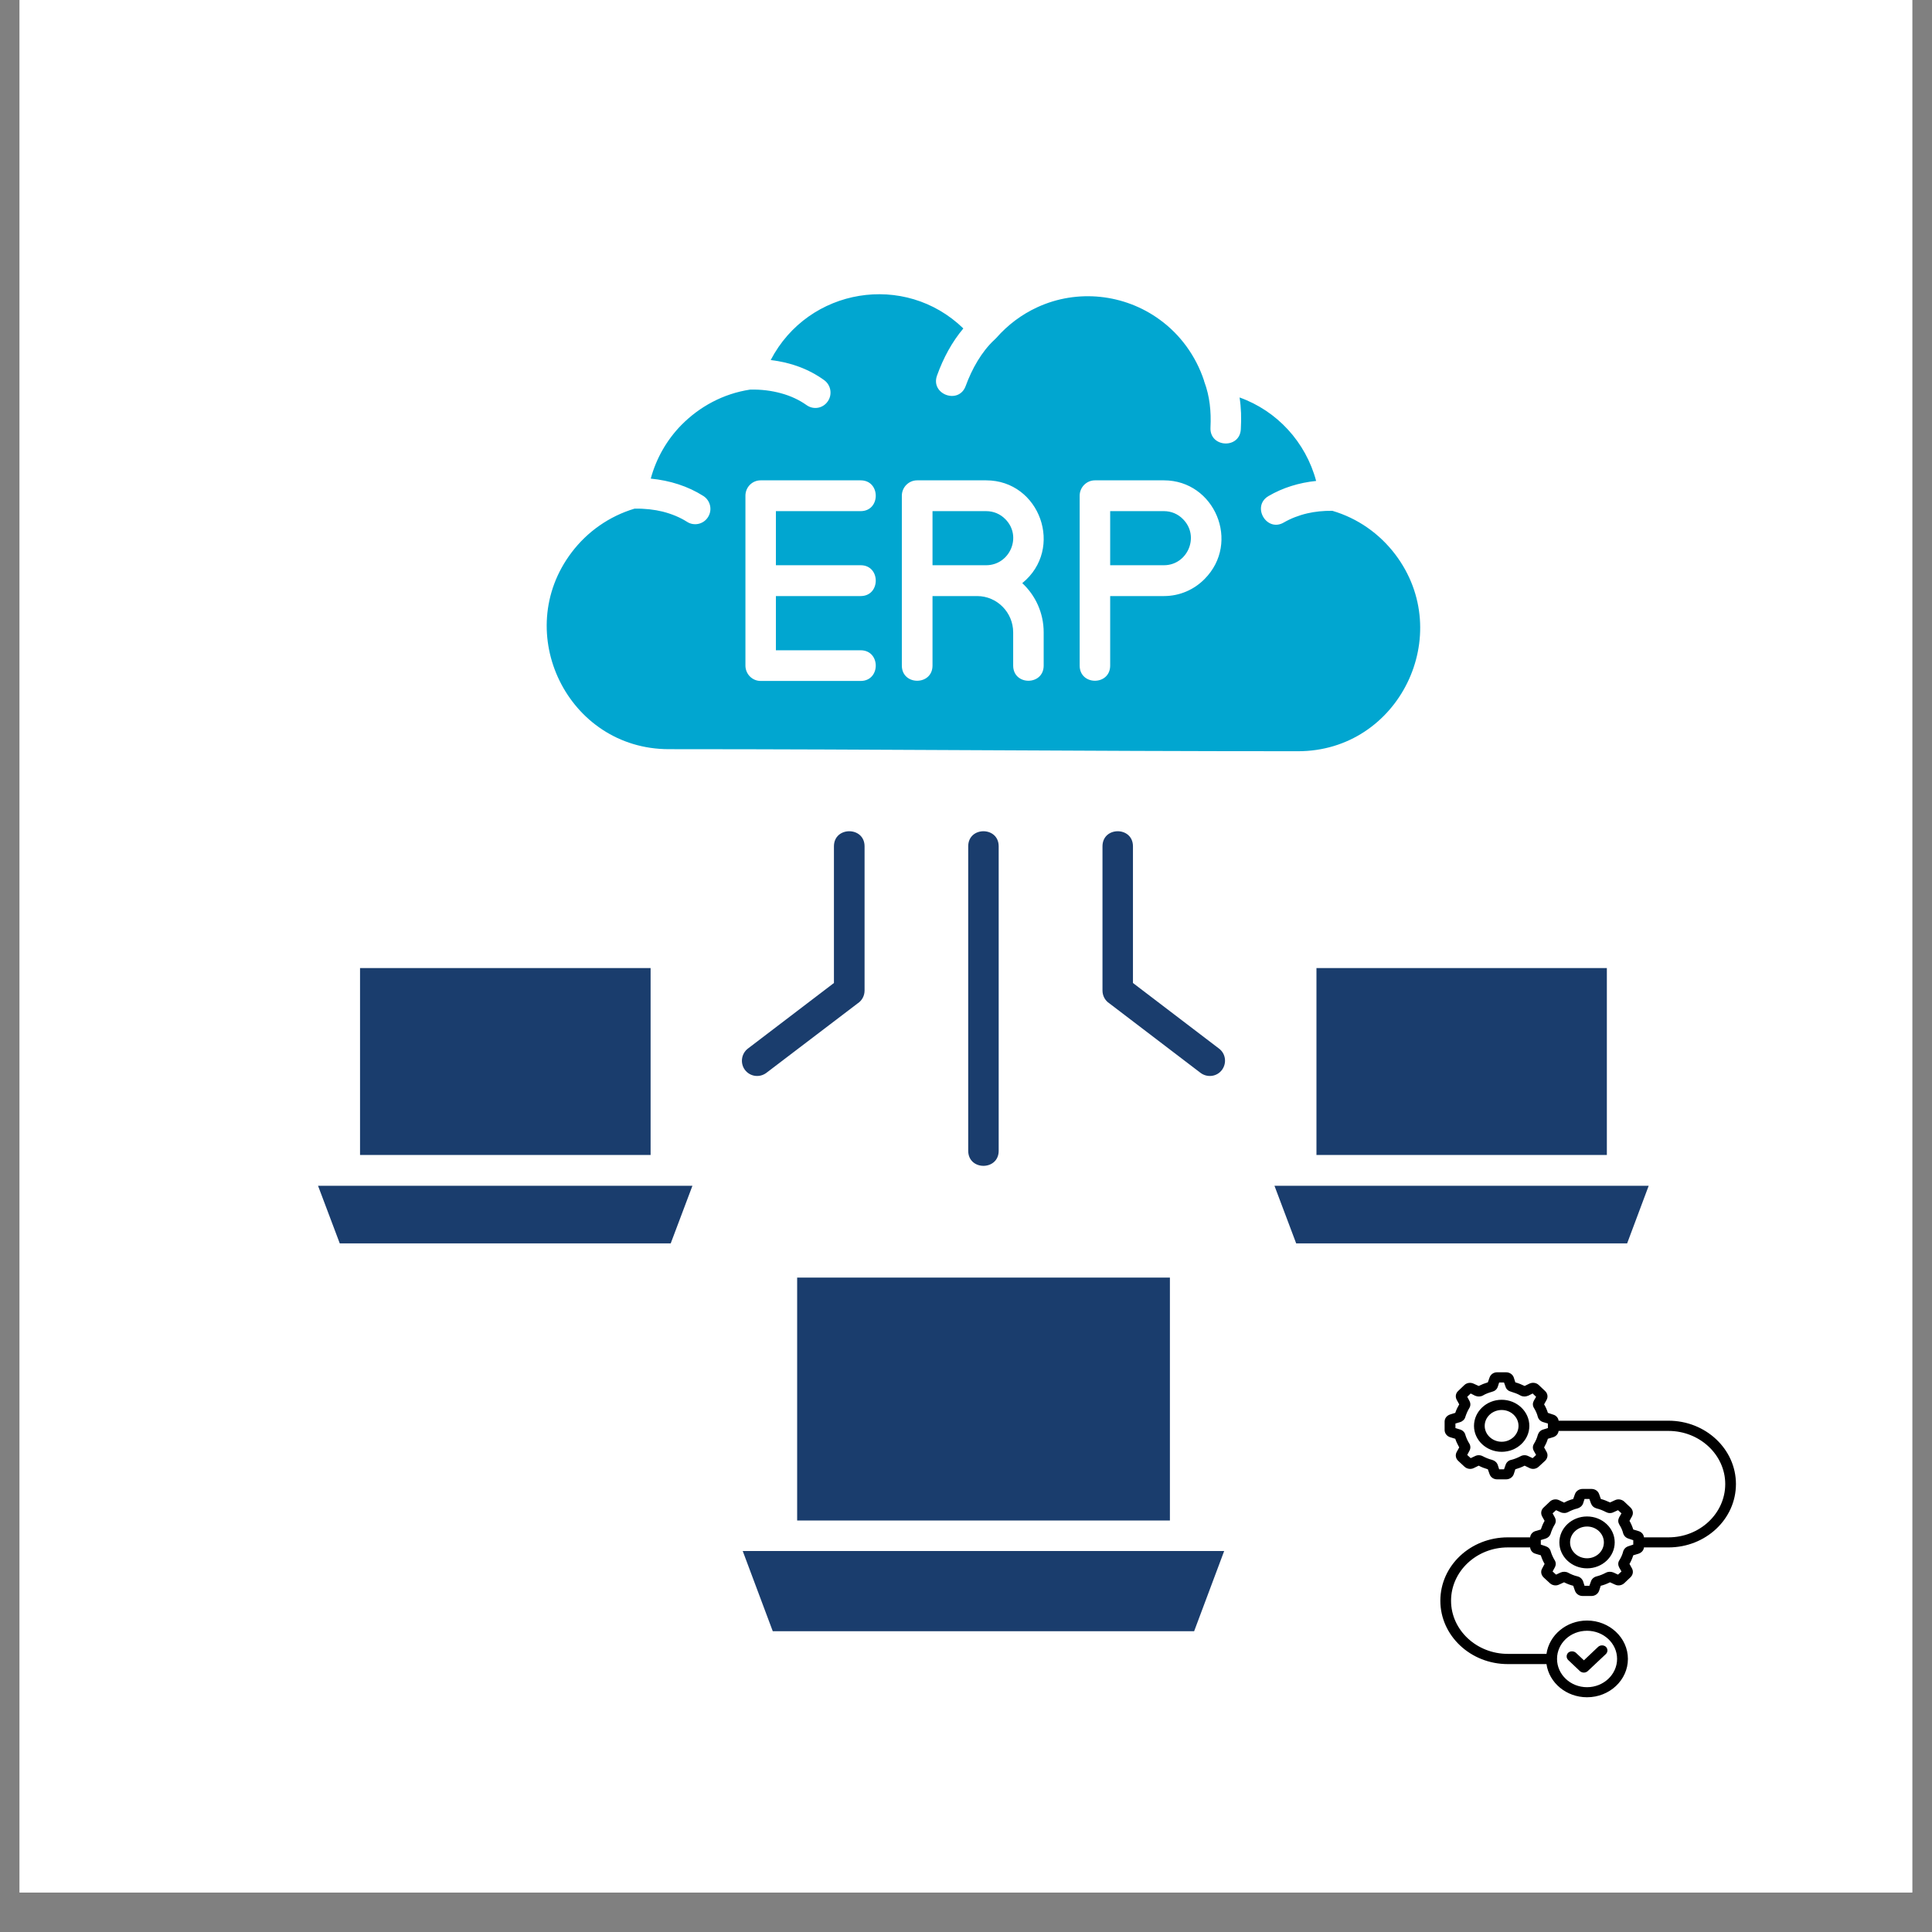 <svg version="1.0" preserveAspectRatio="xMidYMid meet" height="64" viewBox="0 0 48 48" zoomAndPan="magnify" width="64" xmlns:xlink="http://www.w3.org/1999/xlink" xmlns="http://www.w3.org/2000/svg"><rect x="0" y="0" width="48" height="48" fill="#808080" stroke="none"/><defs><clipPath id="5e2e2675e7"><path clip-rule="nonzero" d="M 0.488 0 L 47.508 0 L 47.508 47.02 L 0.488 47.02 Z M 0.488 0"></path></clipPath><clipPath id="949eac5fc1"><path clip-rule="nonzero" d="M 7.906 20 L 40.965 20 L 40.965 40.539 L 7.906 40.539 Z M 7.906 20"></path></clipPath><clipPath id="c11dcbfcdd"><path clip-rule="nonzero" d="M 35.785 34.09 L 43.133 34.09 L 43.133 42.172 L 35.785 42.172 Z M 35.785 34.09"></path></clipPath></defs><g clip-path="url(#5e2e2675e7)"><path fill-rule="nonzero" fill-opacity="1" d="M 0.488 0 L 47.512 0 L 47.512 47.02 L 0.488 47.02 Z M 0.488 0" fill="#ffffff"></path><path fill-rule="nonzero" fill-opacity="1" d="M 0.488 0 L 47.512 0 L 47.512 47.02 L 0.488 47.02 Z M 0.488 0" fill="#ffffff"></path></g><g clip-path="url(#949eac5fc1)"><path fill-rule="nonzero" fill-opacity="1" d="M 29.066 31.742 L 19.805 31.742 L 19.805 37.777 L 29.066 37.777 Z M 19.199 40.527 L 29.668 40.527 L 30.414 38.535 L 18.453 38.535 Z M 39.922 24.051 L 32.707 24.051 L 32.707 28.695 L 39.922 28.695 Z M 32.203 30.891 L 40.426 30.891 L 40.961 29.461 L 31.664 29.461 Z M 16.164 24.051 L 8.945 24.051 L 8.945 28.695 L 16.164 28.695 Z M 8.441 30.891 L 16.664 30.891 L 17.203 29.461 L 7.902 29.461 Z M 24.055 21.027 C 24.055 20.527 24.812 20.527 24.812 21.027 L 24.812 28.59 C 24.812 29.09 24.055 29.09 24.055 28.59 Z M 20.719 21.027 C 20.719 20.527 21.48 20.527 21.48 21.027 L 21.48 24.609 C 21.48 24.742 21.414 24.859 21.312 24.926 L 19.039 26.656 C 18.871 26.781 18.637 26.75 18.508 26.582 C 18.383 26.414 18.418 26.176 18.582 26.051 L 20.719 24.422 Z M 27.391 21.027 C 27.391 20.527 28.148 20.527 28.148 21.027 L 28.148 24.422 L 30.285 26.051 C 30.453 26.176 30.484 26.414 30.359 26.582 C 30.234 26.75 29.996 26.781 29.828 26.656 L 27.559 24.926 C 27.457 24.859 27.391 24.742 27.391 24.609 Z M 27.391 21.027" fill="#1a3d6d"></path></g><path fill-rule="evenodd" fill-opacity="1" d="M 27.582 12.699 L 27.582 14.043 L 28.918 14.043 C 29.504 14.043 29.816 13.324 29.391 12.898 C 29.27 12.773 29.102 12.699 28.918 12.699 Z M 24.5 14.043 C 25.09 14.043 25.402 13.324 24.977 12.898 C 24.855 12.773 24.688 12.699 24.5 12.699 L 23.168 12.699 L 23.168 14.043 Z M 31.898 12.98 C 31.469 13.234 31.086 12.578 31.516 12.324 C 31.871 12.117 32.273 11.992 32.699 11.949 C 32.441 10.984 31.727 10.207 30.797 9.875 C 30.836 10.129 30.844 10.387 30.828 10.664 C 30.801 11.164 30.047 11.121 30.074 10.621 C 30.094 10.223 30.055 9.844 29.922 9.488 C 29.918 9.477 29.914 9.469 29.914 9.457 C 29.711 8.844 29.324 8.312 28.812 7.941 C 27.934 7.301 26.766 7.176 25.773 7.633 C 25.383 7.812 25.035 8.074 24.754 8.395 L 24.703 8.445 C 24.387 8.738 24.148 9.164 23.992 9.59 C 23.82 10.059 23.109 9.797 23.281 9.328 C 23.438 8.891 23.652 8.496 23.934 8.16 C 22.484 6.754 20.086 7.145 19.148 8.945 C 19.645 9.004 20.094 9.168 20.477 9.445 C 20.648 9.57 20.684 9.809 20.562 9.977 C 20.441 10.148 20.207 10.188 20.035 10.062 C 19.859 9.938 19.648 9.836 19.402 9.77 C 19.172 9.707 18.914 9.672 18.633 9.68 C 17.969 9.781 17.379 10.102 16.926 10.562 C 16.57 10.926 16.305 11.383 16.168 11.891 C 16.645 11.938 17.09 12.078 17.477 12.324 C 17.652 12.438 17.703 12.672 17.59 12.848 C 17.48 13.023 17.246 13.078 17.07 12.965 C 16.898 12.855 16.695 12.77 16.465 12.711 C 16.258 12.66 16.023 12.633 15.766 12.637 C 15.137 12.824 14.59 13.211 14.203 13.723 C 12.695 15.711 14.105 18.613 16.617 18.613 C 21.938 18.613 26.684 18.664 32.25 18.664 C 34.762 18.664 36.172 15.762 34.664 13.773 C 34.273 13.258 33.73 12.875 33.102 12.691 C 32.875 12.688 32.668 12.711 32.48 12.754 C 32.262 12.805 32.066 12.883 31.898 12.98 Z M 24.5 11.934 C 25.836 11.934 26.449 13.633 25.398 14.488 C 25.727 14.793 25.93 15.23 25.93 15.711 L 25.93 16.535 C 25.93 17.039 25.172 17.039 25.172 16.535 L 25.172 15.711 C 25.172 15.215 24.77 14.809 24.277 14.809 L 23.168 14.809 L 23.168 16.535 C 23.168 17.039 22.406 17.039 22.406 16.535 L 22.406 12.316 C 22.406 12.105 22.578 11.934 22.785 11.934 Z M 21.383 16.156 C 21.883 16.156 21.883 16.918 21.383 16.918 L 18.898 16.918 C 18.688 16.918 18.52 16.746 18.52 16.535 L 18.52 12.316 C 18.52 12.105 18.688 11.934 18.898 11.934 L 21.383 11.934 C 21.883 11.934 21.883 12.699 21.383 12.699 L 19.277 12.699 L 19.277 14.043 L 21.383 14.043 C 21.883 14.043 21.883 14.809 21.383 14.809 L 19.277 14.809 L 19.277 16.156 Z M 27.203 11.934 L 28.918 11.934 C 30.176 11.934 30.832 13.477 29.926 14.387 C 29.668 14.648 29.312 14.809 28.918 14.809 L 27.582 14.809 L 27.582 16.535 C 27.582 17.039 26.824 17.039 26.824 16.535 L 26.824 12.316 C 26.824 12.105 26.996 11.934 27.203 11.934 Z M 27.203 11.934" fill="#01a6d0"></path><g clip-path="url(#c11dcbfcdd)"><path fill-rule="nonzero" fill-opacity="1" d="M 37.309 34.777 C 36.93 34.777 36.621 35.07 36.621 35.426 C 36.621 35.781 36.93 36.07 37.309 36.07 C 37.688 36.07 37.996 35.781 37.996 35.426 C 37.996 35.07 37.688 34.777 37.309 34.777 Z M 37.309 35.82 C 37.078 35.82 36.887 35.641 36.887 35.426 C 36.887 35.207 37.078 35.031 37.309 35.031 C 37.539 35.031 37.727 35.207 37.727 35.426 C 37.727 35.641 37.539 35.82 37.309 35.82 Z M 39.43 37.676 C 39.051 37.676 38.742 37.965 38.742 38.32 C 38.742 38.676 39.051 38.965 39.43 38.965 C 39.809 38.965 40.117 38.676 40.117 38.32 C 40.117 37.965 39.809 37.676 39.43 37.676 Z M 39.43 38.715 C 39.199 38.715 39.008 38.539 39.008 38.32 C 39.008 38.102 39.199 37.926 39.43 37.926 C 39.66 37.926 39.848 38.102 39.848 38.32 C 39.848 38.539 39.66 38.715 39.43 38.715 Z M 41.453 35.297 L 38.723 35.297 C 38.715 35.227 38.66 35.164 38.586 35.145 L 38.457 35.102 C 38.434 35.027 38.402 34.957 38.363 34.891 L 38.426 34.777 C 38.465 34.703 38.449 34.617 38.387 34.559 L 38.23 34.41 C 38.168 34.352 38.078 34.34 38 34.375 L 37.879 34.434 C 37.805 34.398 37.73 34.367 37.648 34.344 L 37.609 34.223 C 37.582 34.145 37.504 34.094 37.418 34.094 L 37.195 34.094 C 37.109 34.094 37.035 34.145 37.008 34.223 L 36.965 34.344 C 36.887 34.367 36.809 34.398 36.738 34.434 L 36.617 34.379 C 36.539 34.34 36.445 34.352 36.383 34.41 L 36.227 34.559 C 36.164 34.617 36.152 34.703 36.191 34.777 L 36.254 34.891 C 36.215 34.957 36.18 35.027 36.156 35.102 L 36.031 35.141 C 35.945 35.168 35.891 35.238 35.891 35.32 L 35.891 35.527 C 35.891 35.609 35.945 35.68 36.027 35.707 L 36.156 35.746 C 36.18 35.82 36.215 35.891 36.254 35.961 L 36.191 36.074 C 36.152 36.145 36.164 36.234 36.227 36.293 L 36.383 36.438 C 36.445 36.496 36.539 36.512 36.617 36.473 L 36.738 36.414 C 36.809 36.453 36.887 36.48 36.965 36.504 L 37.008 36.625 C 37.035 36.703 37.109 36.754 37.195 36.754 L 37.418 36.754 C 37.504 36.754 37.582 36.703 37.609 36.625 L 37.648 36.504 C 37.73 36.48 37.805 36.453 37.879 36.414 L 38 36.473 C 38.078 36.512 38.168 36.496 38.23 36.438 L 38.387 36.293 C 38.449 36.234 38.465 36.145 38.426 36.074 L 38.363 35.961 C 38.402 35.891 38.434 35.82 38.457 35.746 L 38.586 35.707 C 38.664 35.684 38.715 35.621 38.723 35.551 L 41.453 35.551 C 42.23 35.551 42.863 36.145 42.863 36.871 C 42.863 37.602 42.23 38.195 41.453 38.195 L 40.844 38.195 C 40.836 38.121 40.785 38.062 40.707 38.039 L 40.578 38 C 40.555 37.926 40.523 37.852 40.484 37.785 L 40.547 37.672 C 40.586 37.598 40.57 37.512 40.508 37.453 L 40.352 37.305 C 40.289 37.25 40.199 37.234 40.121 37.273 L 40 37.328 C 39.926 37.293 39.852 37.262 39.773 37.242 L 39.73 37.121 C 39.703 37.043 39.629 36.992 39.539 36.992 L 39.32 36.992 C 39.234 36.992 39.156 37.043 39.129 37.121 L 39.086 37.242 C 39.008 37.262 38.93 37.293 38.859 37.332 L 38.738 37.273 C 38.66 37.234 38.566 37.25 38.508 37.305 L 38.352 37.453 C 38.289 37.508 38.273 37.598 38.312 37.672 L 38.375 37.785 C 38.336 37.852 38.305 37.926 38.281 38 L 38.148 38.039 C 38.074 38.062 38.023 38.121 38.016 38.195 L 37.461 38.195 C 36.535 38.195 35.785 38.898 35.785 39.77 C 35.785 40.637 36.535 41.344 37.461 41.344 L 38.422 41.344 C 38.488 41.809 38.914 42.168 39.43 42.168 C 39.988 42.168 40.445 41.742 40.445 41.215 C 40.445 40.691 39.988 40.262 39.43 40.262 C 38.914 40.262 38.488 40.625 38.422 41.09 L 37.461 41.09 C 36.684 41.09 36.051 40.496 36.051 39.77 C 36.051 39.039 36.684 38.445 37.461 38.445 L 38.016 38.445 C 38.023 38.52 38.074 38.582 38.148 38.602 L 38.281 38.641 C 38.305 38.715 38.336 38.789 38.375 38.855 L 38.312 38.973 C 38.273 39.043 38.289 39.129 38.348 39.188 L 38.504 39.332 C 38.566 39.391 38.66 39.406 38.738 39.367 L 38.859 39.312 C 38.93 39.348 39.008 39.379 39.086 39.398 L 39.129 39.52 C 39.156 39.598 39.23 39.652 39.32 39.652 L 39.539 39.652 C 39.629 39.652 39.703 39.598 39.73 39.52 L 39.77 39.398 C 39.852 39.379 39.926 39.348 40 39.312 L 40.121 39.367 C 40.199 39.406 40.289 39.391 40.352 39.336 L 40.508 39.188 C 40.57 39.129 40.586 39.043 40.547 38.969 L 40.484 38.855 C 40.523 38.789 40.555 38.715 40.578 38.641 L 40.707 38.602 C 40.781 38.578 40.836 38.52 40.844 38.445 L 41.453 38.445 C 42.379 38.445 43.129 37.742 43.129 36.871 C 43.129 36.004 42.379 35.297 41.453 35.297 Z M 38.457 35.48 L 38.34 35.516 C 38.273 35.535 38.227 35.586 38.207 35.648 C 38.188 35.723 38.156 35.797 38.113 35.867 C 38.078 35.922 38.074 35.984 38.105 36.043 L 38.164 36.148 L 38.078 36.227 L 37.969 36.176 C 37.906 36.145 37.836 36.148 37.777 36.18 C 37.703 36.219 37.625 36.25 37.547 36.27 C 37.547 36.27 37.543 36.27 37.543 36.27 C 37.477 36.285 37.426 36.332 37.406 36.395 L 37.367 36.504 L 37.246 36.504 L 37.211 36.395 C 37.188 36.332 37.137 36.289 37.07 36.27 C 36.992 36.25 36.914 36.219 36.84 36.18 C 36.781 36.148 36.707 36.145 36.648 36.176 L 36.539 36.227 L 36.453 36.148 L 36.508 36.043 C 36.539 35.988 36.539 35.922 36.504 35.863 C 36.461 35.797 36.43 35.723 36.406 35.648 C 36.406 35.648 36.406 35.648 36.406 35.645 C 36.391 35.586 36.34 35.535 36.277 35.516 L 36.16 35.48 L 36.16 35.367 L 36.277 35.332 C 36.34 35.312 36.391 35.262 36.406 35.203 C 36.43 35.129 36.461 35.055 36.504 34.984 C 36.539 34.93 36.539 34.863 36.508 34.805 L 36.453 34.703 L 36.539 34.621 L 36.648 34.676 C 36.711 34.703 36.781 34.703 36.84 34.672 C 36.91 34.629 36.988 34.602 37.07 34.578 C 37.137 34.562 37.188 34.52 37.211 34.457 L 37.246 34.348 L 37.367 34.348 L 37.406 34.457 C 37.426 34.52 37.48 34.562 37.547 34.578 C 37.625 34.602 37.703 34.629 37.777 34.672 C 37.836 34.703 37.906 34.703 37.965 34.676 C 37.965 34.676 37.965 34.676 37.969 34.676 L 38.078 34.621 L 38.164 34.703 L 38.105 34.805 C 38.105 34.805 38.105 34.809 38.105 34.809 C 38.074 34.863 38.078 34.93 38.113 34.984 C 38.156 35.055 38.188 35.125 38.207 35.203 C 38.227 35.266 38.273 35.312 38.34 35.332 L 38.457 35.367 Z M 39.43 40.516 C 39.84 40.516 40.176 40.828 40.176 41.215 C 40.176 41.602 39.84 41.918 39.43 41.918 C 39.016 41.918 38.684 41.602 38.684 41.215 C 38.684 40.828 39.016 40.516 39.43 40.516 Z M 40.578 38.375 L 40.461 38.414 C 40.395 38.434 40.348 38.48 40.328 38.543 C 40.309 38.621 40.277 38.691 40.234 38.762 C 40.199 38.812 40.195 38.879 40.227 38.938 C 40.227 38.938 40.227 38.938 40.227 38.941 L 40.285 39.043 L 40.199 39.121 L 40.09 39.07 C 40.027 39.043 39.957 39.043 39.898 39.074 C 39.824 39.113 39.746 39.145 39.668 39.164 C 39.602 39.18 39.547 39.227 39.527 39.289 L 39.488 39.398 L 39.367 39.398 L 39.332 39.289 C 39.309 39.227 39.258 39.18 39.191 39.164 C 39.109 39.145 39.031 39.113 38.961 39.074 C 38.902 39.043 38.828 39.043 38.77 39.07 L 38.66 39.121 L 38.574 39.043 L 38.629 38.941 C 38.66 38.883 38.66 38.816 38.625 38.762 C 38.582 38.691 38.551 38.621 38.527 38.543 C 38.512 38.48 38.461 38.434 38.398 38.414 L 38.281 38.375 L 38.281 38.262 L 38.398 38.227 C 38.461 38.207 38.508 38.16 38.527 38.102 C 38.527 38.098 38.527 38.098 38.527 38.098 C 38.551 38.023 38.582 37.949 38.625 37.879 C 38.66 37.824 38.66 37.758 38.629 37.699 L 38.574 37.598 L 38.66 37.52 L 38.77 37.57 C 38.828 37.598 38.902 37.598 38.961 37.566 C 39.035 37.527 39.109 37.496 39.191 37.477 C 39.258 37.457 39.309 37.414 39.332 37.352 L 39.367 37.242 L 39.488 37.242 L 39.527 37.352 C 39.551 37.414 39.598 37.457 39.668 37.477 C 39.746 37.496 39.824 37.527 39.898 37.566 C 39.957 37.598 40.027 37.602 40.09 37.57 L 40.199 37.52 L 40.285 37.598 L 40.227 37.699 C 40.227 37.703 40.227 37.703 40.227 37.703 C 40.195 37.762 40.199 37.824 40.234 37.883 C 40.277 37.949 40.309 38.023 40.328 38.098 C 40.348 38.16 40.395 38.207 40.461 38.227 L 40.578 38.266 Z M 38.961 41.242 C 38.91 41.191 38.91 41.113 38.961 41.062 C 39.012 41.016 39.098 41.016 39.152 41.062 L 39.352 41.25 L 39.707 40.914 C 39.762 40.867 39.844 40.867 39.898 40.914 C 39.949 40.965 39.949 41.043 39.898 41.094 L 39.445 41.52 C 39.418 41.543 39.383 41.555 39.352 41.555 C 39.316 41.555 39.281 41.543 39.254 41.52 Z M 38.961 41.242" fill="#000000"></path></g></svg>